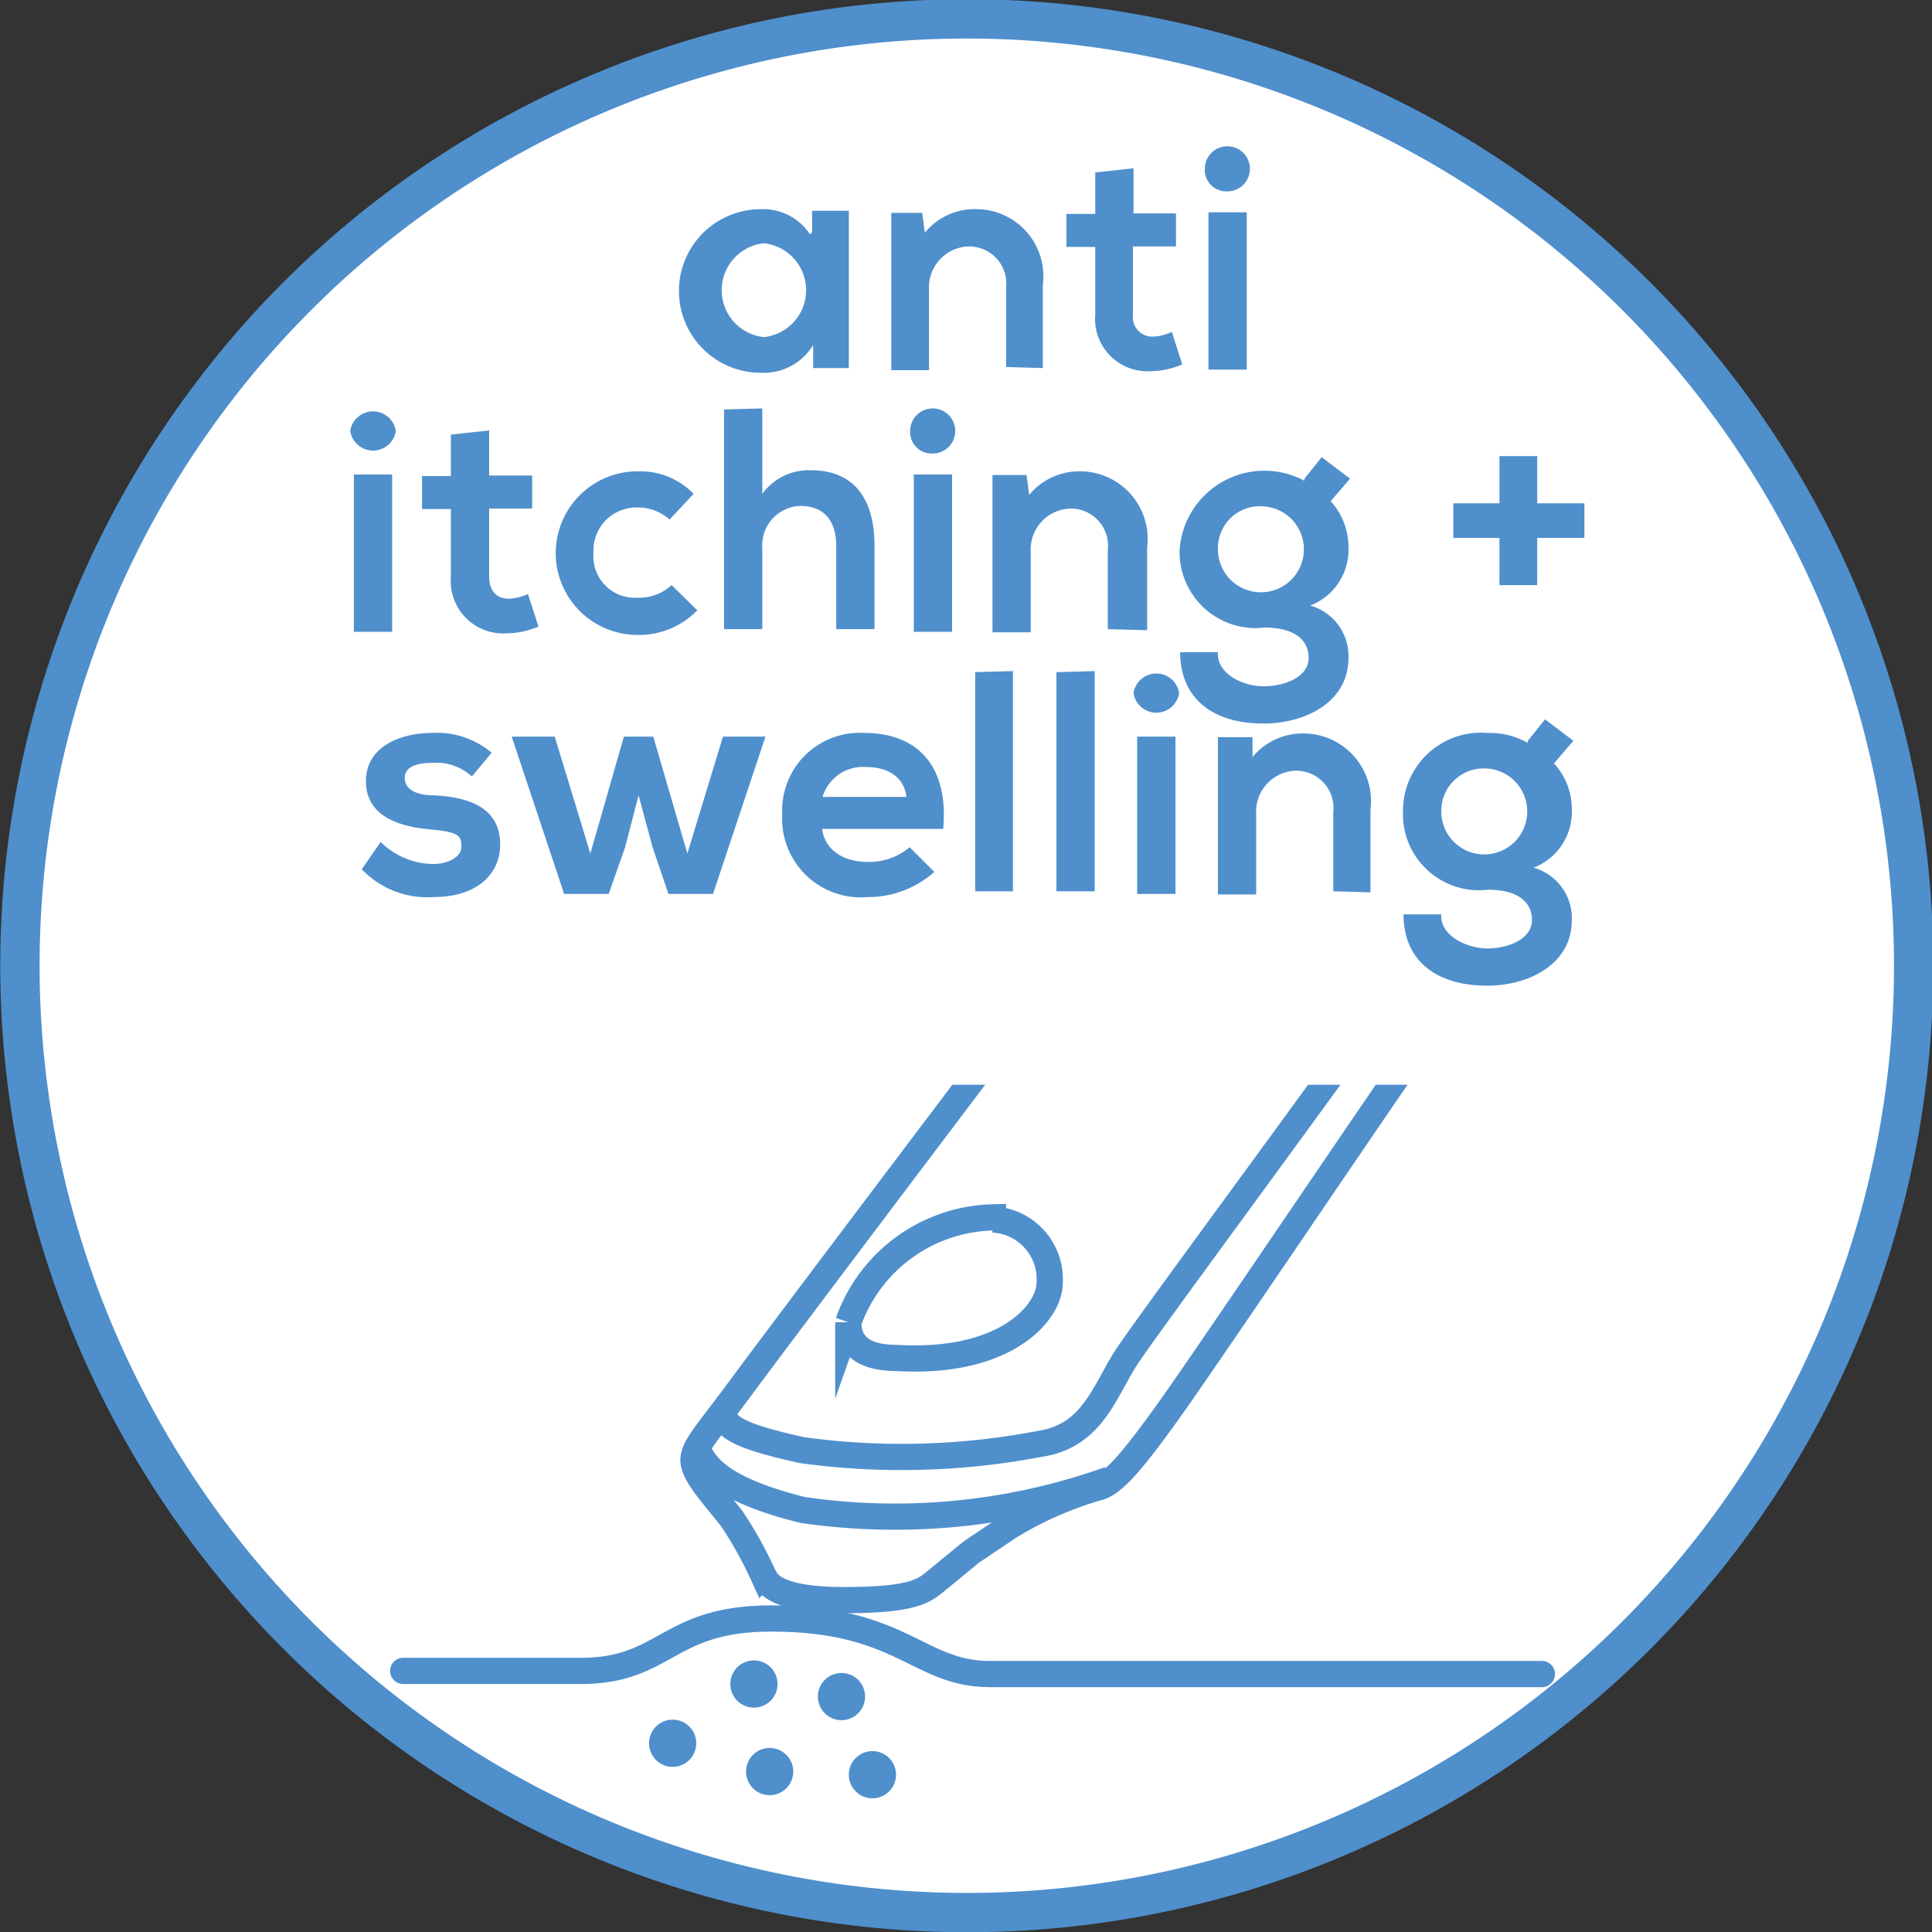 <svg id="Ebene_1" data-name="Ebene 1" xmlns="http://www.w3.org/2000/svg" xmlns:xlink="http://www.w3.org/1999/xlink" viewBox="0 0 36.85 36.85"><rect x="0" y="0" width="36.85" height="36.85" fill="#333333" stroke="none"/><defs><style>.cls-1,.cls-4,.cls-6,.cls-8,.cls-9{fill:none;}.cls-2{fill:#fff;}.cls-3{clip-path:url(#clip-path);}.cls-4,.cls-6,.cls-8,.cls-9{stroke:#4f8fcc;}.cls-4,.cls-8{stroke-miterlimit:10;}.cls-4{stroke-width:0.75px;}.cls-5{fill:#4f8fcc;}.cls-6{stroke-linecap:round;}.cls-6,.cls-8,.cls-9{stroke-width:0.5px;}.cls-7{clip-path:url(#clip-path-2);}</style><clipPath id="clip-path" transform="translate(-314 -648)"><rect class="cls-1" x="314" y="648" width="36.85" height="36.85"/></clipPath><clipPath id="clip-path-2" transform="translate(-314 -648)"><polygon class="cls-1" points="321.79 668.69 321.79 680.36 344.58 680.36 344.58 668.69 321.79 668.69 321.79 668.69"/></clipPath></defs><path class="cls-2" d="M332.43,684.48a18.06,18.06,0,1,0-18.05-18.05,18.07,18.07,0,0,0,18.05,18.05Z" transform="translate(-314 -648)"/><g class="cls-3"><path class="cls-4" d="M332.43,684.48a18.06,18.06,0,1,0-18.05-18.05,18.07,18.07,0,0,0,18.05,18.05Z" transform="translate(-314 -648)"/></g><path class="cls-5" d="M329.45,652.47a1.07,1.07,0,0,0-.94-.48,1.56,1.56,0,0,0,0,3.12,1.1,1.1,0,0,0,1-.53l0,.44h.68v-3h-.7l0,.41Zm-.88.17a.9.9,0,0,1,0,1.79.9.9,0,0,1,0-1.79Zm5.32,2.38v-1.58a1.28,1.28,0,0,0-1.25-1.45,1.22,1.22,0,0,0-1,.45l-.05-.38H331v3h.72v-1.53a.78.78,0,0,1,.76-.83.71.71,0,0,1,.71.79V655Zm1-3.72v.78h-.55v.63h.55V654a1,1,0,0,0,1.06,1.08,1.58,1.58,0,0,0,.6-.13l-.2-.62a.91.91,0,0,1-.35.09.37.37,0,0,1-.39-.42v-1.3h.82v-.63h-.81v-.86l-.73.08Zm2.16.75v3h.73v-3Zm-.07-.83a.41.41,0,0,0,.43.43.43.43,0,1,0-.43-.43Z" transform="translate(-314 -648)"/><path class="cls-5" d="M320.75,657.05v3h.73v-3Zm-.07-.83a.44.44,0,0,0,.87,0,.44.44,0,0,0-.87,0Zm1.92.08v.78h-.55v.63h.55V659a1,1,0,0,0,1.06,1.08,1.59,1.59,0,0,0,.61-.13l-.2-.62a1,1,0,0,1-.36.09c-.23,0-.38-.14-.38-.42v-1.3h.82v-.63h-.82v-.86l-.73.08Zm4.21,2.86a.91.91,0,0,1-.65.24.79.79,0,0,1-.84-.85.82.82,0,0,1,.85-.87.89.89,0,0,1,.6.23l.46-.49a1.42,1.42,0,0,0-1.07-.43,1.56,1.56,0,1,0,0,3.12,1.54,1.54,0,0,0,1.14-.47l-.49-.48Zm1-3.35V660h.73v-1.54a.75.75,0,0,1,.73-.81c.39,0,.68.22.68.77V660h.73v-1.59c0-.87-.37-1.44-1.21-1.44a1.09,1.09,0,0,0-.93.45v-1.63Zm3.62,1.24v3h.73v-3Zm-.07-.83a.41.41,0,0,0,.43.43.43.43,0,1,0-.43-.43Zm4.52,3.8v-1.58a1.29,1.29,0,0,0-1.25-1.45,1.24,1.24,0,0,0-1,.45l-.05-.38h-.65v3h.73v-1.53a.78.78,0,0,1,.75-.83.71.71,0,0,1,.72.79V660Zm3-2.85a1.62,1.62,0,0,0-2.38,1.31,1.45,1.45,0,0,0,1.62,1.49c.55,0,.84.22.84.58s-.45.54-.86.54-.9-.25-.87-.65h-.72c0,.84.57,1.36,1.59,1.36.8,0,1.62-.41,1.62-1.25a1,1,0,0,0-.73-1,1.14,1.14,0,0,0,.73-1.11,1.29,1.29,0,0,0-.34-.88l.37-.43-.54-.41-.33.41Zm-.76.49a.82.82,0,1,1-.89.82.8.8,0,0,1,.89-.82Zm3.6-.06v.66h.88v.9h.72v-.9h.9v-.66h-.9v-.9h-.72v.9Z" transform="translate(-314 -648)"/><path class="cls-5" d="M323.38,662.36a1.62,1.62,0,0,0-1.15-.38c-.54,0-1.25.23-1.25.92s.67.87,1.23.92.59.13.59.33-.26.33-.54.33a1.46,1.46,0,0,1-1-.42l-.36.52a1.73,1.73,0,0,0,1.37.53c.84,0,1.27-.45,1.27-1,0-.77-.71-.91-1.26-.94-.37,0-.56-.13-.56-.33s.19-.29.54-.29a1,1,0,0,1,.74.26l.4-.48Zm2.52-.31-.64,2.23-.68-2.23h-.82l1,3h.85l.31-.88.26-1,.27,1,.3.88h.85l1-3h-.81l-.68,2.23-.65-2.23Zm6.09,1.76c.11-1.22-.51-1.83-1.5-1.83a1.48,1.48,0,0,0-1.57,1.55,1.5,1.5,0,0,0,1.63,1.58,1.89,1.89,0,0,0,1.27-.48l-.47-.47a1.19,1.19,0,0,1-.79.28c-.52,0-.83-.26-.88-.63Zm-2.3-.61a.8.8,0,0,1,.83-.57c.42,0,.72.19.77.57Zm2.91-2.38V665h.72v-4.2Zm1.55,0V665h.73v-4.2Zm1.54,1.23v3h.73v-3Zm-.07-.83a.44.44,0,0,0,.87,0,.44.44,0,0,0-.87,0Zm4.52,3.8v-1.58a1.29,1.29,0,0,0-1.25-1.45,1.24,1.24,0,0,0-1,.45l0-.38h-.66v3h.73v-1.53a.78.78,0,0,1,.76-.83.71.71,0,0,1,.71.79V665Zm3-2.85a1.46,1.46,0,0,0-.76-.19,1.49,1.49,0,0,0-1.62,1.5,1.45,1.45,0,0,0,1.62,1.49c.55,0,.84.22.84.58s-.45.54-.85.54-.91-.25-.88-.65h-.72c0,.84.57,1.36,1.6,1.36.79,0,1.61-.41,1.61-1.25a1,1,0,0,0-.73-1,1.14,1.14,0,0,0,.73-1.11,1.29,1.29,0,0,0-.34-.88l.37-.43-.54-.41-.33.41Zm-.76.49a.82.82,0,1,1-.89.82.81.81,0,0,1,.89-.82Z" transform="translate(-314 -648)"/><path class="cls-6" d="M343.41,679.93H332.88c-1.37,0-1.67-1.06-4.17-1.06-2,0-2,1-3.63,1h-3.39" transform="translate(-314 -648)"/><path class="cls-5" d="M326.83,681.7a.45.45,0,1,1,.45-.45.45.45,0,0,1-.45.45Z" transform="translate(-314 -648)"/><path class="cls-5" d="M328.38,680.57a.45.45,0,1,1,.45-.45.45.45,0,0,1-.45.45Z" transform="translate(-314 -648)"/><path class="cls-5" d="M330.05,680.81a.45.45,0,1,1,.45-.45.45.45,0,0,1-.45.45Z" transform="translate(-314 -648)"/><path class="cls-5" d="M330.64,682.3a.45.45,0,1,1,.45-.45.45.45,0,0,1-.45.45Z" transform="translate(-314 -648)"/><path class="cls-5" d="M328.68,682.24a.45.45,0,1,1,.45-.45.45.45,0,0,1-.45.45Z" transform="translate(-314 -648)"/><g class="cls-7"><path class="cls-2" d="M339,663.55c2.25.05,3,1.65,2.93,2.39a3.55,3.55,0,0,1-.95,2.12c-.76,1.08-3.86,5.68-4.62,6.75s-1.11,1.46-1.38,1.55a7,7,0,0,0-1.72.75l-.73.49-.61.5c-.27.22-.41.42-1.82.42s-1.48-.38-1.54-.47a7.59,7.59,0,0,0-.6-1.08c-.31-.4-.7-.81-.73-1.08s.22-.5.92-1.45,5.41-7.19,6.43-8.52a5.12,5.12,0,0,1,4.42-2.37Zm2.73,1.64a4.3,4.3,0,0,1-1,1.43c-.65,1-4.81,6.6-5.24,7.26s-.65,1.51-1.66,1.66a14,14,0,0,1-4.53.12c-1.4-.31-1.49-.48-1.54-.83m5.18-3.57a1.14,1.14,0,0,1,1.08,1.22c0,.53-.81,1.55-2.93,1.42-.54,0-.91-.19-.91-.68a3,3,0,0,1,2.76-2Z" transform="translate(-314 -648)"/><path class="cls-8" d="M339,663.55c2.25.05,3,1.65,2.93,2.39a3.55,3.55,0,0,1-.95,2.12c-.76,1.08-3.86,5.68-4.62,6.75s-1.11,1.46-1.38,1.55a7,7,0,0,0-1.72.75l-.73.49-.61.5c-.27.22-.41.42-1.82.42s-1.48-.38-1.54-.47a7.59,7.59,0,0,0-.6-1.08c-.31-.4-.7-.81-.73-1.08s.22-.5.92-1.45,5.41-7.19,6.43-8.52a5.12,5.12,0,0,1,4.42-2.37Zm2.73,1.64a4.3,4.3,0,0,1-1,1.43c-.65,1-4.81,6.6-5.24,7.26s-.65,1.51-1.66,1.66a14,14,0,0,1-4.53.12c-1.4-.31-1.49-.48-1.54-.83m5.18-3.57a1.14,1.14,0,0,1,1.08,1.22c0,.53-.81,1.55-2.93,1.42-.54,0-.91-.19-.91-.68a3,3,0,0,1,2.76-2Z" transform="translate(-314 -648)"/></g><path class="cls-9" d="M327.31,675.67c.13.21.3.71,2,1.13a12.17,12.17,0,0,0,5.85-.58" transform="translate(-314 -648)"/></svg>